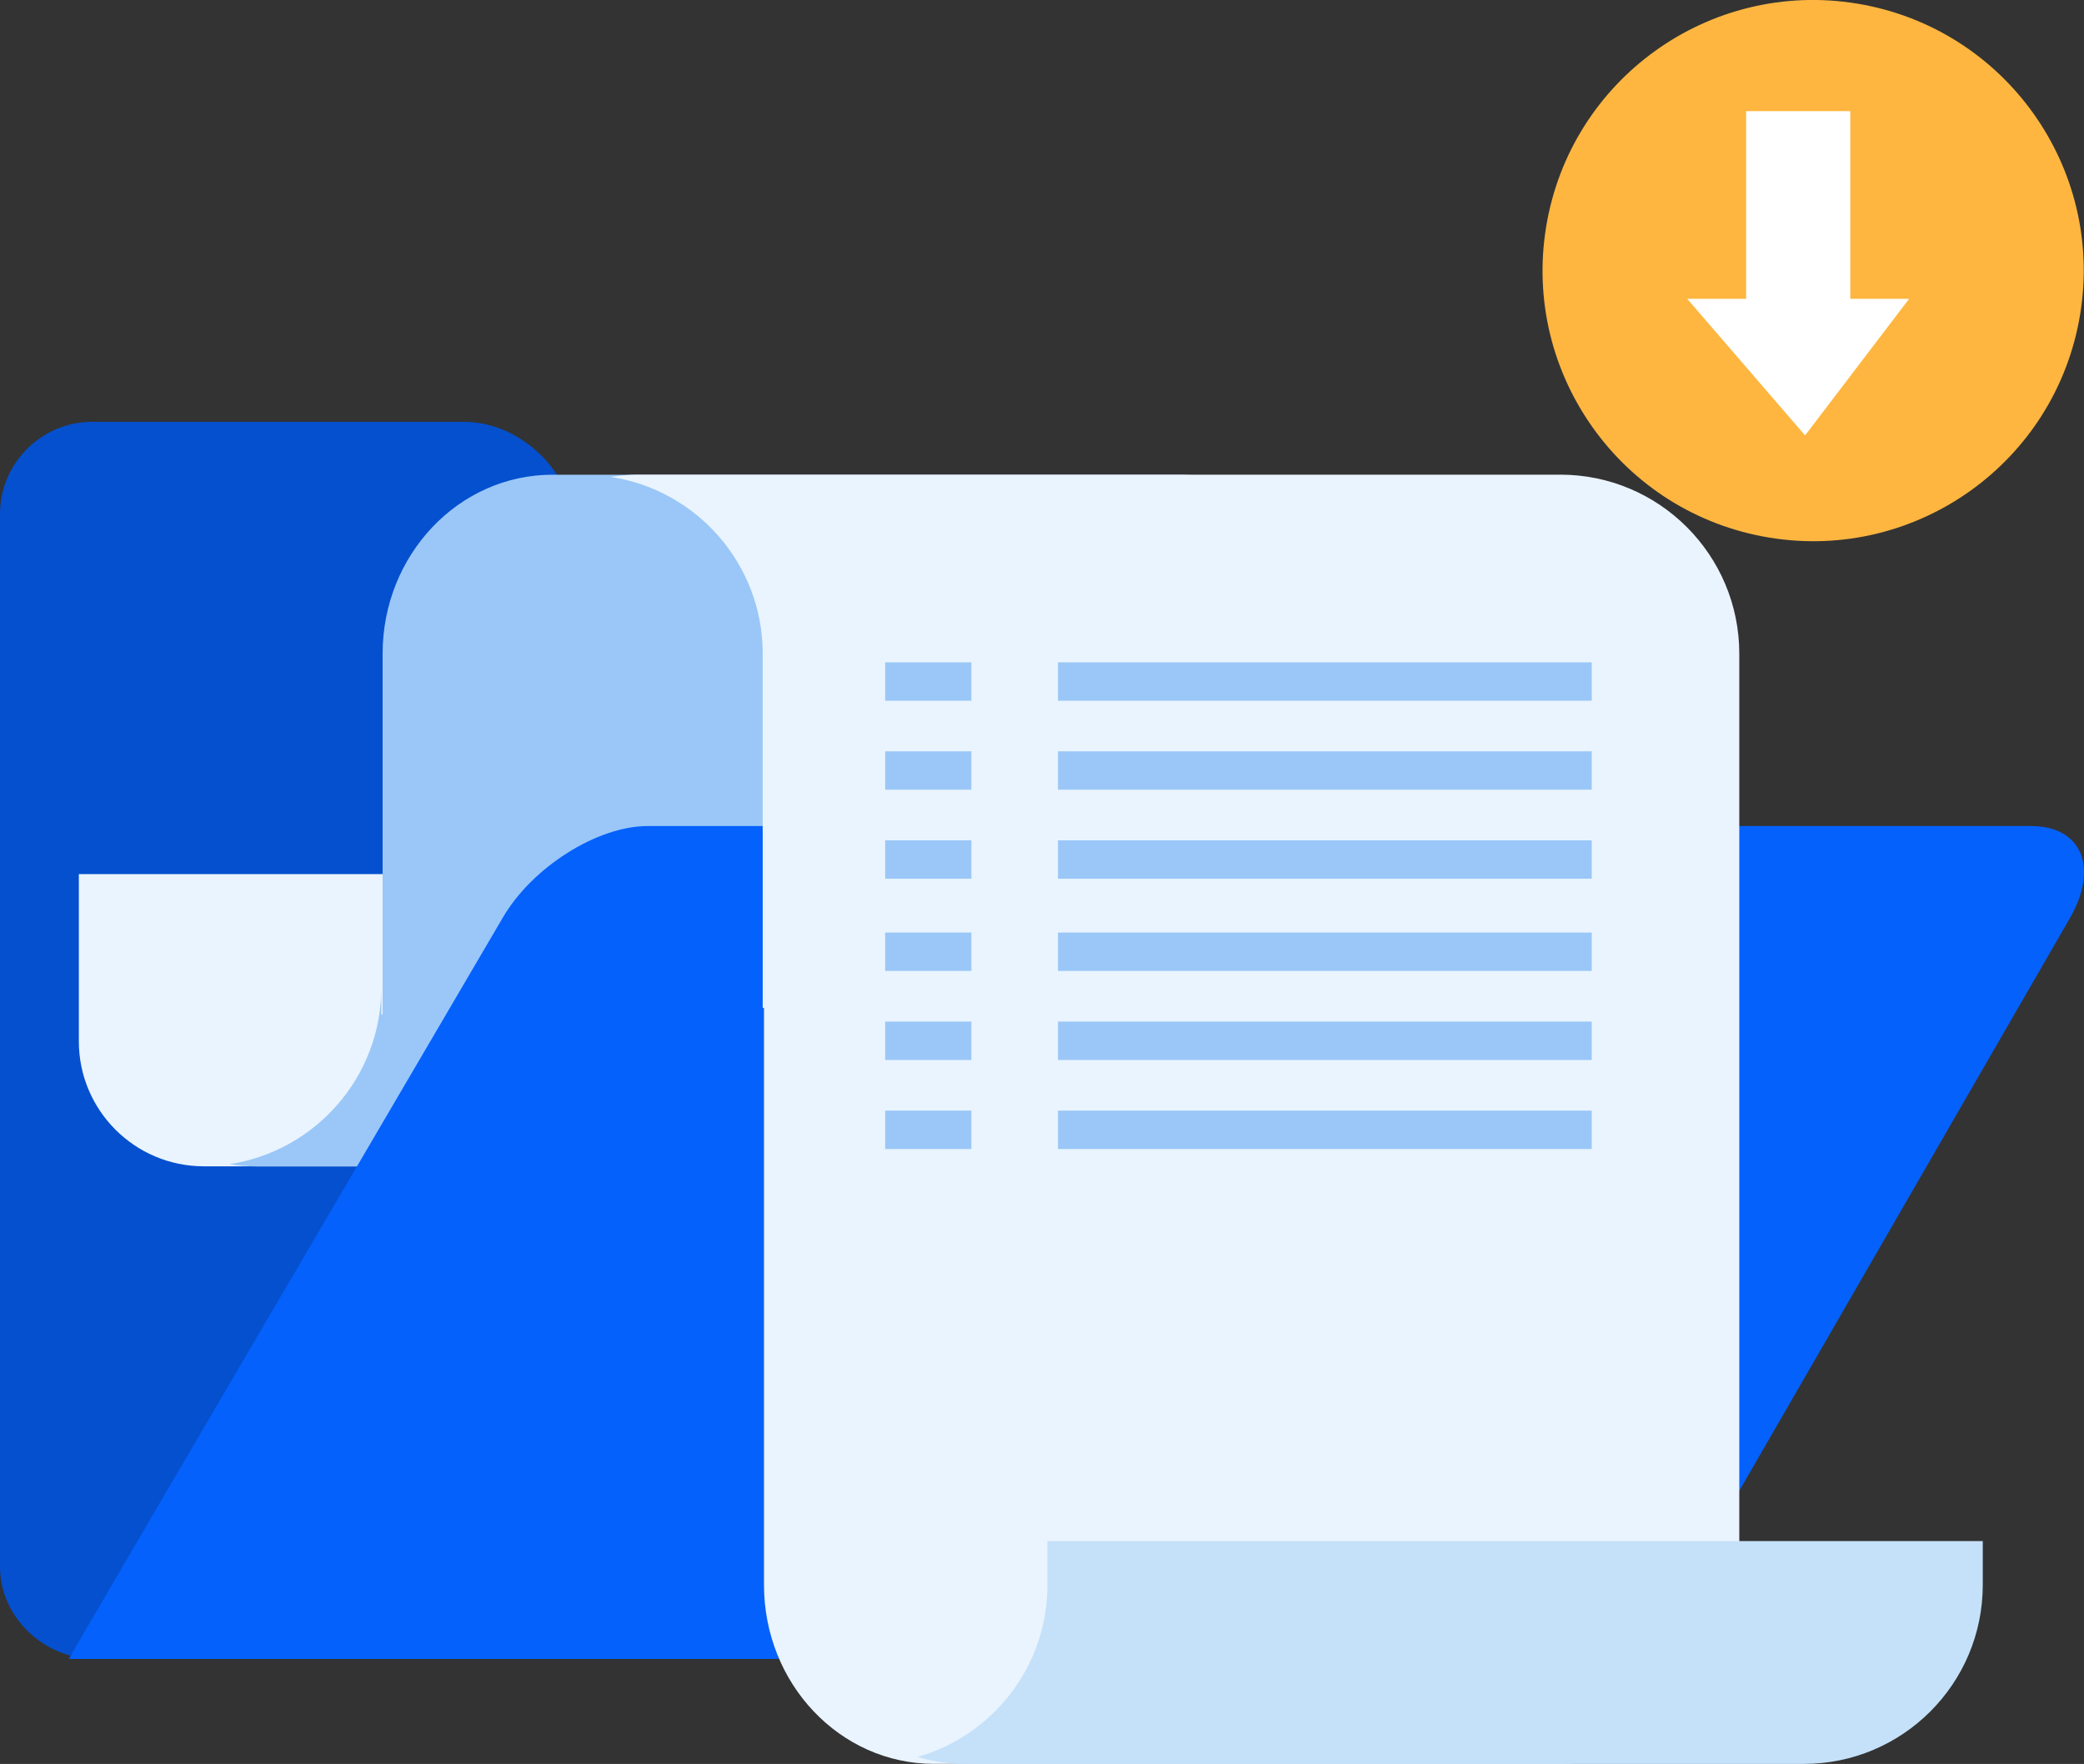 <?xml version="1.0" encoding="UTF-8"?><svg xmlns="http://www.w3.org/2000/svg" viewBox="0 0 341.52 289.05"><rect x="0" y="0" width="341.52" height="289.05" fill="#333333" stroke="none"/><defs><style>.d{fill:#fff;}.e{fill:#0561fc;}.f{fill:#eaf4fe;}.g{fill:#c5e1f9;}.h{fill:#9ac7f7;}.i{fill:#feb640;}.j{fill:#0450cf;}.k{fill:none;stroke:#9ac7f7;stroke-miterlimit:10;stroke-width:6.29px;}</style></defs><g id="a"/><g id="b"><g id="c"><g><path class="j" d="M245.34,102.25H112.12c-8.3,0-16.28-6.79-17.75-15.09l-.1-.58-.42-2.36c-1.46-8.3-9.45-15.09-17.75-15.09H15.09c-8.3,0-15.09,6.79-15.09,15.09v172.54c0,8.3,7.29,15.09,15.59,15.09H244.84c8.3,0,15.59-6.79,15.59-15.09V117.34c0-8.3-6.79-15.09-15.09-15.09Z"/><path class="f" d="M124.72,170.64v3.08h-.14v-30.48H12.92v27.39c0,11.32,9.18,20.49,20.49,20.49h105.58c1.06,0,2.09-.11,3.11-.26-9.84-1.5-17.38-9.98-17.38-20.23Z"/><path class="h" d="M193.19,191.14H42.05c-1.52,0-3-.15-4.45-.37,14.08-2.15,24.89-14.28,24.89-28.96v4.41h.21v-59.09c0-16.2,12.46-29.34,27.84-29.34h102.65c16.2,0,29.34,13.13,29.34,29.34v54.68c0,16.2-13.14,29.34-29.34,29.34Z"/><path class="e" d="M254.03,271.85H11.29c0-.25,71.06-121.4,71.06-121.4,4.79-8.3,15.5-15.09,23.8-15.09h226.68c8.3,0,11.17,6.79,6.38,15.09l-61.38,106.31c-4.79,8.3-15.5,15.09-23.8,15.09Z"/><path class="f" d="M255.69,77.78H104.55c-1.52,0-3,.15-4.45,.37,14.08,2.15,24.89,14.28,24.89,28.96v58.04h.21v94.55c0,16.2,12.46,29.34,27.84,29.34h102.65c16.2,0,29.34-13.13,29.34-29.34V107.12c0-16.2-13.14-29.34-29.34-29.34Z"/><path class="g" d="M171.65,252.53v7.18c0,13.41-9,24.69-21.28,28.19,2.43,.73,4.99,1.15,7.64,1.15h137.58c16.2,0,29.34-13.13,29.34-29.34v-7.18H171.65Z"/><g><g><line class="k" x1="145.06" y1="111.68" x2="159.19" y2="111.68"/><line class="k" x1="145.06" y1="126.26" x2="159.19" y2="126.26"/><line class="k" x1="145.06" y1="140.85" x2="159.19" y2="140.85"/></g><g><line class="k" x1="173.38" y1="111.68" x2="260.85" y2="111.68"/><line class="k" x1="173.38" y1="126.26" x2="260.85" y2="126.26"/><line class="k" x1="173.38" y1="140.85" x2="260.85" y2="140.85"/></g><g><line class="k" x1="145.06" y1="155.96" x2="159.19" y2="155.96"/><line class="k" x1="145.06" y1="170.55" x2="159.19" y2="170.55"/><line class="k" x1="145.06" y1="185.14" x2="159.19" y2="185.14"/></g><g><line class="k" x1="173.38" y1="155.96" x2="260.85" y2="155.96"/><line class="k" x1="173.38" y1="170.55" x2="260.85" y2="170.55"/><line class="k" x1="173.38" y1="185.14" x2="260.85" y2="185.14"/></g></g><circle class="i" cx="297.12" cy="44.34" r="44.34" transform="translate(205.11 330.31) rotate(-80.65)"/><polyline class="d" points="286.15 18.21 286.15 48.97 276.5 48.97 295.81 71.35 312.86 48.97 303.22 48.97 303.22 18.21"/></g></g></g></svg>